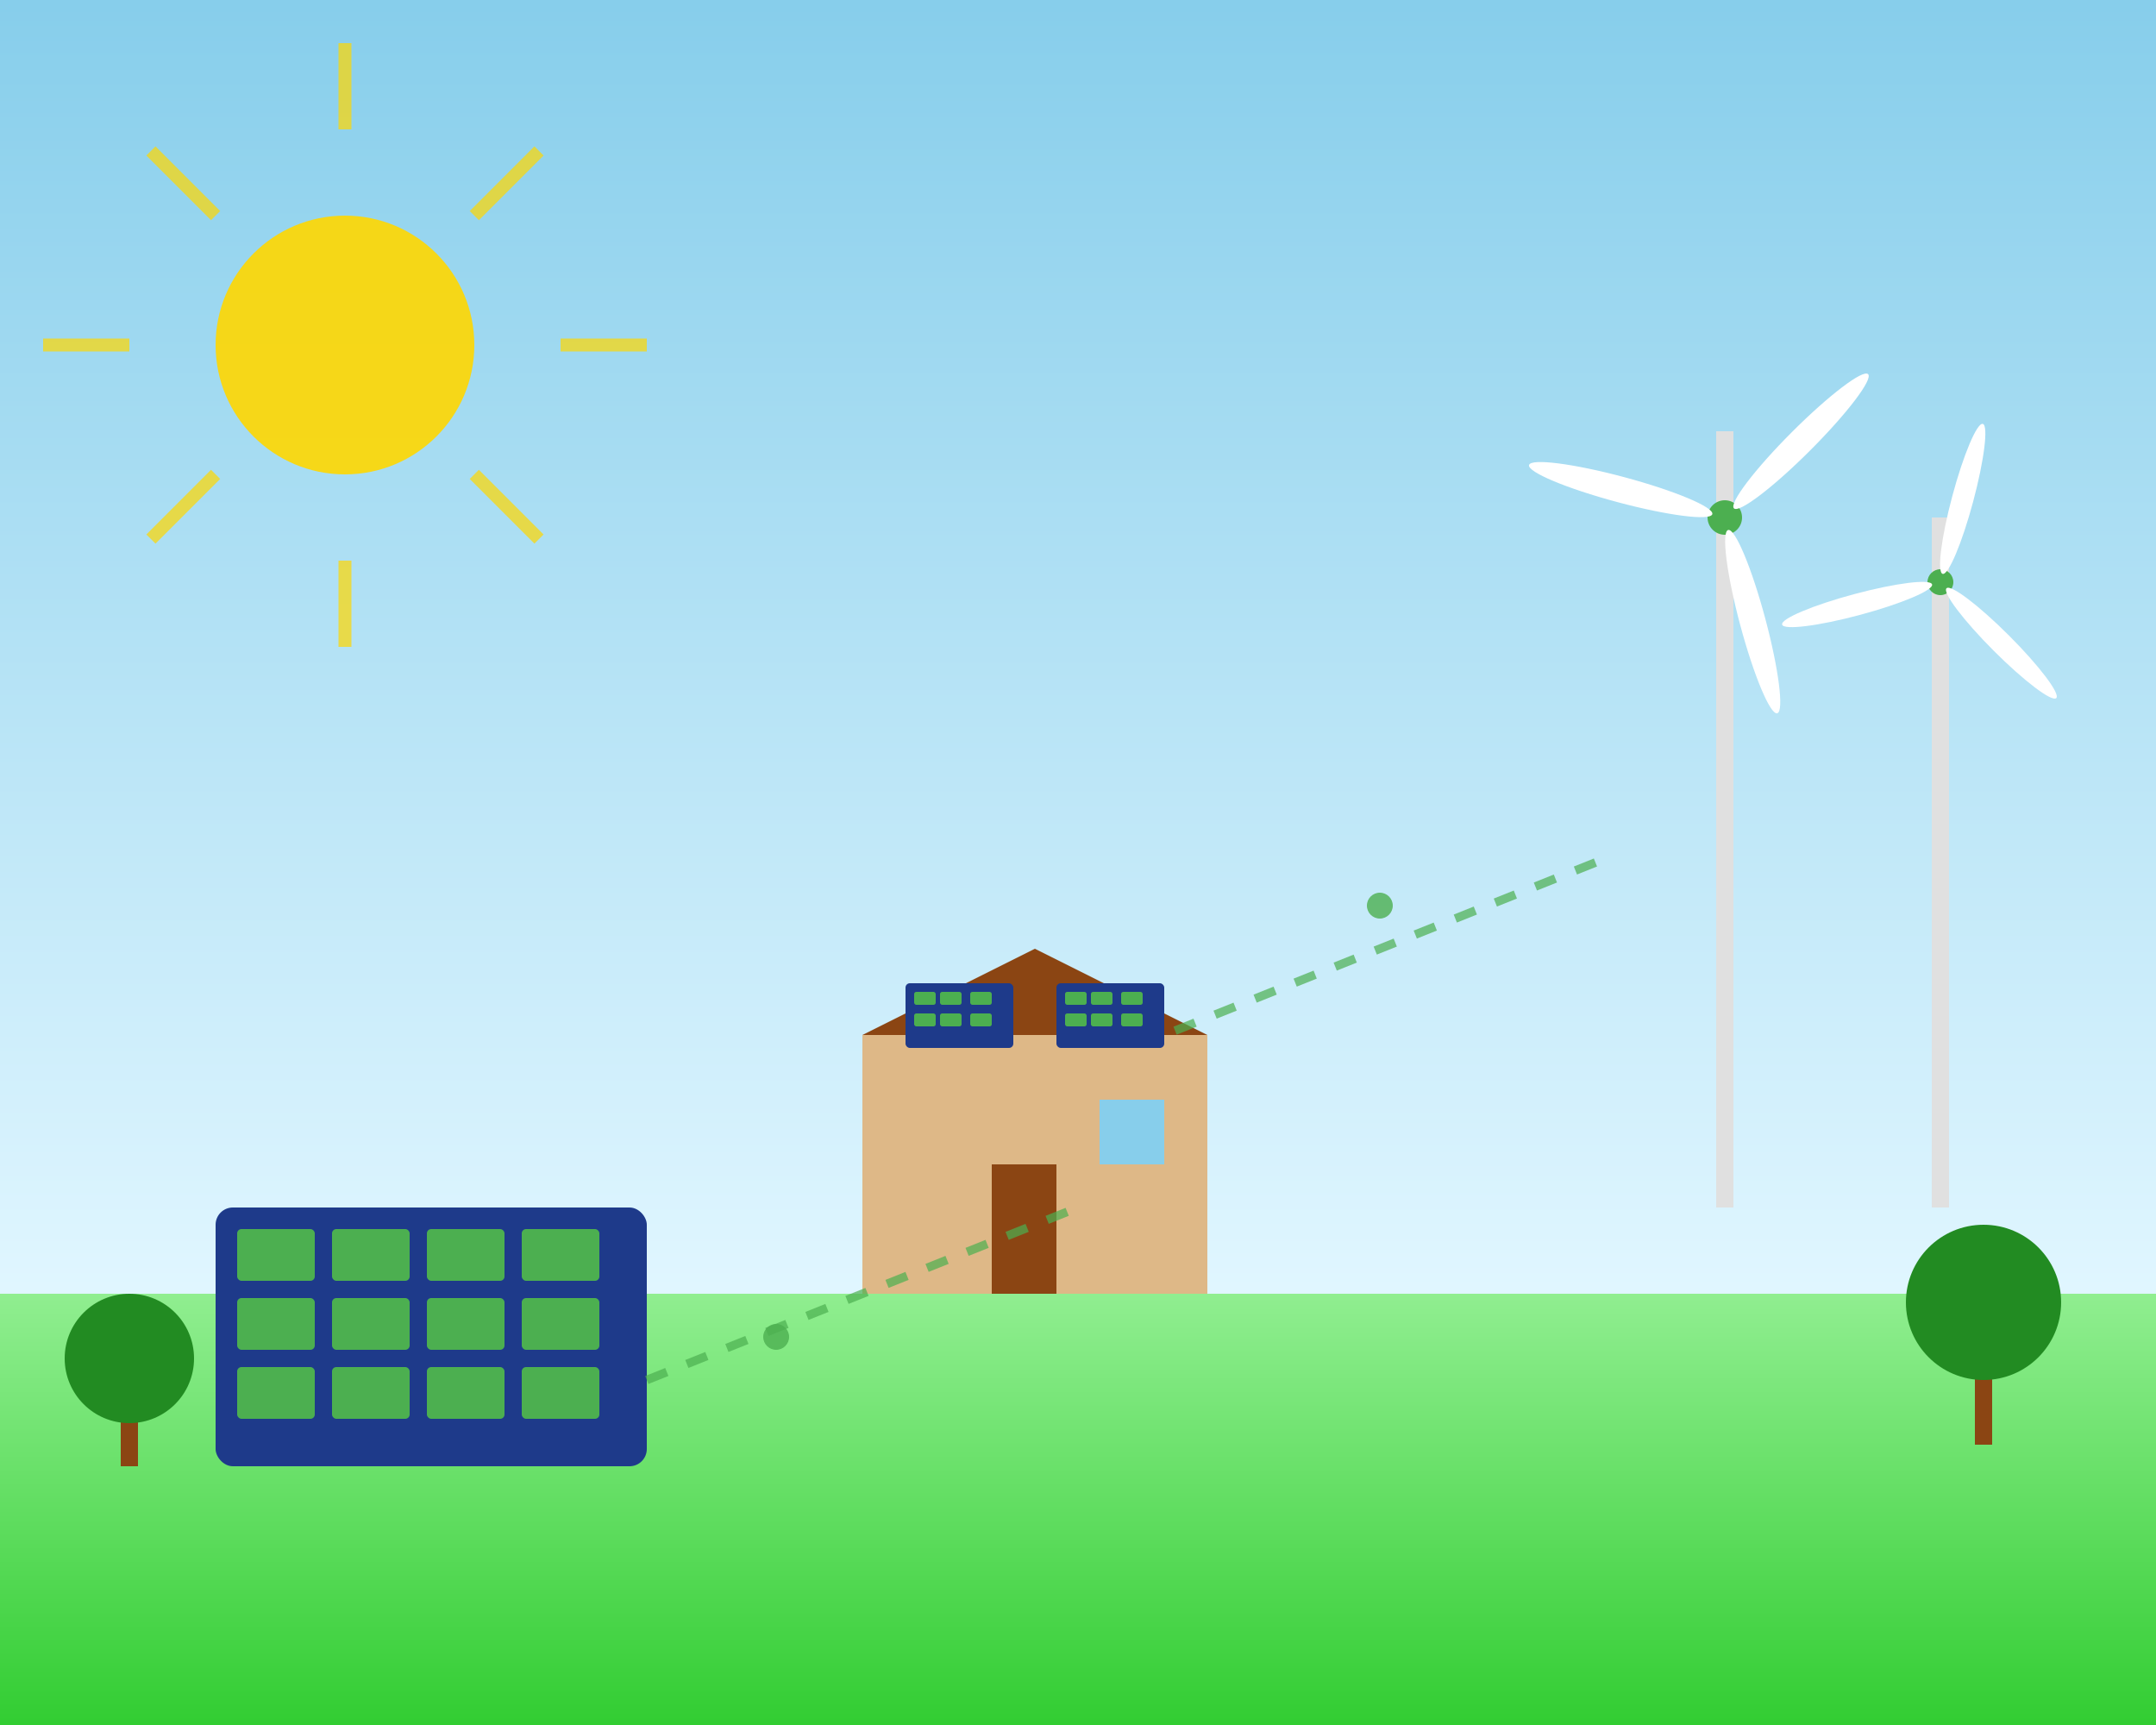 <svg width="500" height="400" viewBox="0 0 500 400" fill="none" xmlns="http://www.w3.org/2000/svg">
  <rect x="0" y="0" width="500" height="400" fill="#333333" stroke="none"/>
  <!-- Sky gradient -->
  <defs>
    <linearGradient id="skyGradient" x1="0%" y1="0%" x2="0%" y2="100%">
      <stop offset="0%" style="stop-color:#87CEEB;stop-opacity:1" />
      <stop offset="100%" style="stop-color:#E0F6FF;stop-opacity:1" />
    </linearGradient>
    <linearGradient id="grassGradient" x1="0%" y1="0%" x2="0%" y2="100%">
      <stop offset="0%" style="stop-color:#90EE90;stop-opacity:1" />
      <stop offset="100%" style="stop-color:#32CD32;stop-opacity:1" />
    </linearGradient>
  </defs>
  
  <!-- Background -->
  <rect width="500" height="300" fill="url(#skyGradient)"/>
  <rect y="300" width="500" height="100" fill="url(#grassGradient)"/>
  
  <!-- Sun -->
  <circle cx="80" cy="80" r="30" fill="#FFD700" opacity="0.9"/>
  <g stroke="#FFD700" stroke-width="3" opacity="0.7">
    <line x1="80" y1="30" x2="80" y2="10"/>
    <line x1="110" y1="50" x2="125" y2="35"/>
    <line x1="130" y1="80" x2="150" y2="80"/>
    <line x1="110" y1="110" x2="125" y2="125"/>
    <line x1="80" y1="130" x2="80" y2="150"/>
    <line x1="50" y1="110" x2="35" y2="125"/>
    <line x1="30" y1="80" x2="10" y2="80"/>
    <line x1="50" y1="50" x2="35" y2="35"/>
  </g>
  
  <!-- Wind turbines -->
  <g transform="translate(350, 100)">
    <!-- Turbine 1 -->
    <rect x="48" y="0" width="4" height="180" fill="#E0E0E0"/>
    <g transform="translate(50, 20)">
      <circle cx="0" cy="0" r="4" fill="#4CAF50"/>
      <!-- Blades -->
      <ellipse cx="0" cy="-25" rx="3" ry="22" fill="white" transform="rotate(45)"/>
      <ellipse cx="0" cy="-25" rx="3" ry="22" fill="white" transform="rotate(165)"/>
      <ellipse cx="0" cy="-25" rx="3" ry="22" fill="white" transform="rotate(285)"/>
    </g>
  </g>
  
  <g transform="translate(400, 120)">
    <!-- Turbine 2 -->
    <rect x="48" y="0" width="4" height="160" fill="#E0E0E0"/>
    <g transform="translate(50, 15)">
      <circle cx="0" cy="0" r="3" fill="#4CAF50"/>
      <!-- Blades -->
      <ellipse cx="0" cy="-20" rx="2.5" ry="18" fill="white" transform="rotate(15)"/>
      <ellipse cx="0" cy="-20" rx="2.5" ry="18" fill="white" transform="rotate(135)"/>
      <ellipse cx="0" cy="-20" rx="2.5" ry="18" fill="white" transform="rotate(255)"/>
    </g>
  </g>
  
  <!-- Solar panels -->
  <g transform="translate(50, 280)">
    <rect x="0" y="0" width="100" height="60" rx="4" fill="#1E3A8A"/>
    <g fill="#4CAF50">
      <rect x="5" y="5" width="18" height="12" rx="1"/>
      <rect x="27" y="5" width="18" height="12" rx="1"/>
      <rect x="49" y="5" width="18" height="12" rx="1"/>
      <rect x="71" y="5" width="18" height="12" rx="1"/>
      
      <rect x="5" y="21" width="18" height="12" rx="1"/>
      <rect x="27" y="21" width="18" height="12" rx="1"/>
      <rect x="49" y="21" width="18" height="12" rx="1"/>
      <rect x="71" y="21" width="18" height="12" rx="1"/>
      
      <rect x="5" y="37" width="18" height="12" rx="1"/>
      <rect x="27" y="37" width="18" height="12" rx="1"/>
      <rect x="49" y="37" width="18" height="12" rx="1"/>
      <rect x="71" y="37" width="18" height="12" rx="1"/>
    </g>
  </g>
  
  <!-- House with solar roof -->
  <g transform="translate(200, 220)">
    <!-- House base -->
    <rect x="0" y="20" width="80" height="60" fill="#DEB887"/>
    <!-- Roof -->
    <polygon points="0,20 40,0 80,20" fill="#8B4513"/>
    <!-- Solar panels on roof -->
    <rect x="10" y="8" width="25" height="15" rx="1" fill="#1E3A8A"/>
    <rect x="45" y="8" width="25" height="15" rx="1" fill="#1E3A8A"/>
    <!-- Solar panel cells -->
    <g fill="#4CAF50">
      <rect x="12" y="10" width="5" height="3" rx="0.5"/>
      <rect x="18" y="10" width="5" height="3" rx="0.5"/>
      <rect x="25" y="10" width="5" height="3" rx="0.5"/>
      <rect x="12" y="15" width="5" height="3" rx="0.5"/>
      <rect x="18" y="15" width="5" height="3" rx="0.5"/>
      <rect x="25" y="15" width="5" height="3" rx="0.5"/>
      
      <rect x="47" y="10" width="5" height="3" rx="0.5"/>
      <rect x="53" y="10" width="5" height="3" rx="0.5"/>
      <rect x="60" y="10" width="5" height="3" rx="0.5"/>
      <rect x="47" y="15" width="5" height="3" rx="0.5"/>
      <rect x="53" y="15" width="5" height="3" rx="0.5"/>
      <rect x="60" y="15" width="5" height="3" rx="0.5"/>
    </g>
    
    <!-- Door -->
    <rect x="30" y="50" width="15" height="30" fill="#8B4513"/>
    <!-- Window -->
    <rect x="55" y="35" width="15" height="15" fill="#87CEEB"/>
  </g>
  
  <!-- Trees -->
  <g transform="translate(20, 320)">
    <rect x="8" y="0" width="4" height="20" fill="#8B4513"/>
    <circle cx="10" cy="-5" r="15" fill="#228B22"/>
  </g>
  
  <g transform="translate(450, 310)">
    <rect x="8" y="0" width="4" height="25" fill="#8B4513"/>
    <circle cx="10" cy="-8" r="18" fill="#228B22"/>
  </g>
  
  <!-- Energy flow lines -->
  <g stroke="#4CAF50" stroke-width="2" fill="none" opacity="0.7">
    <path d="M150 320 Q200 300 250 280" stroke-dasharray="5,5">
      <animate attributeName="stroke-dashoffset" values="0;-10" dur="2s" repeatCount="indefinite"/>
    </path>
    <path d="M370 200 Q320 220 270 240" stroke-dasharray="5,5">
      <animate attributeName="stroke-dashoffset" values="0;-10" dur="2s" repeatCount="indefinite"/>
    </path>
  </g>
  
  <!-- Energy symbols -->
  <g fill="#4CAF50" opacity="0.8">
    <circle cx="180" cy="310" r="3">
      <animate attributeName="r" values="3;5;3" dur="2s" repeatCount="indefinite"/>
    </circle>
    <circle cx="320" cy="210" r="3">
      <animate attributeName="r" values="3;5;3" dur="2s" repeatCount="indefinite" begin="1s"/>
    </circle>
  </g>
</svg>
